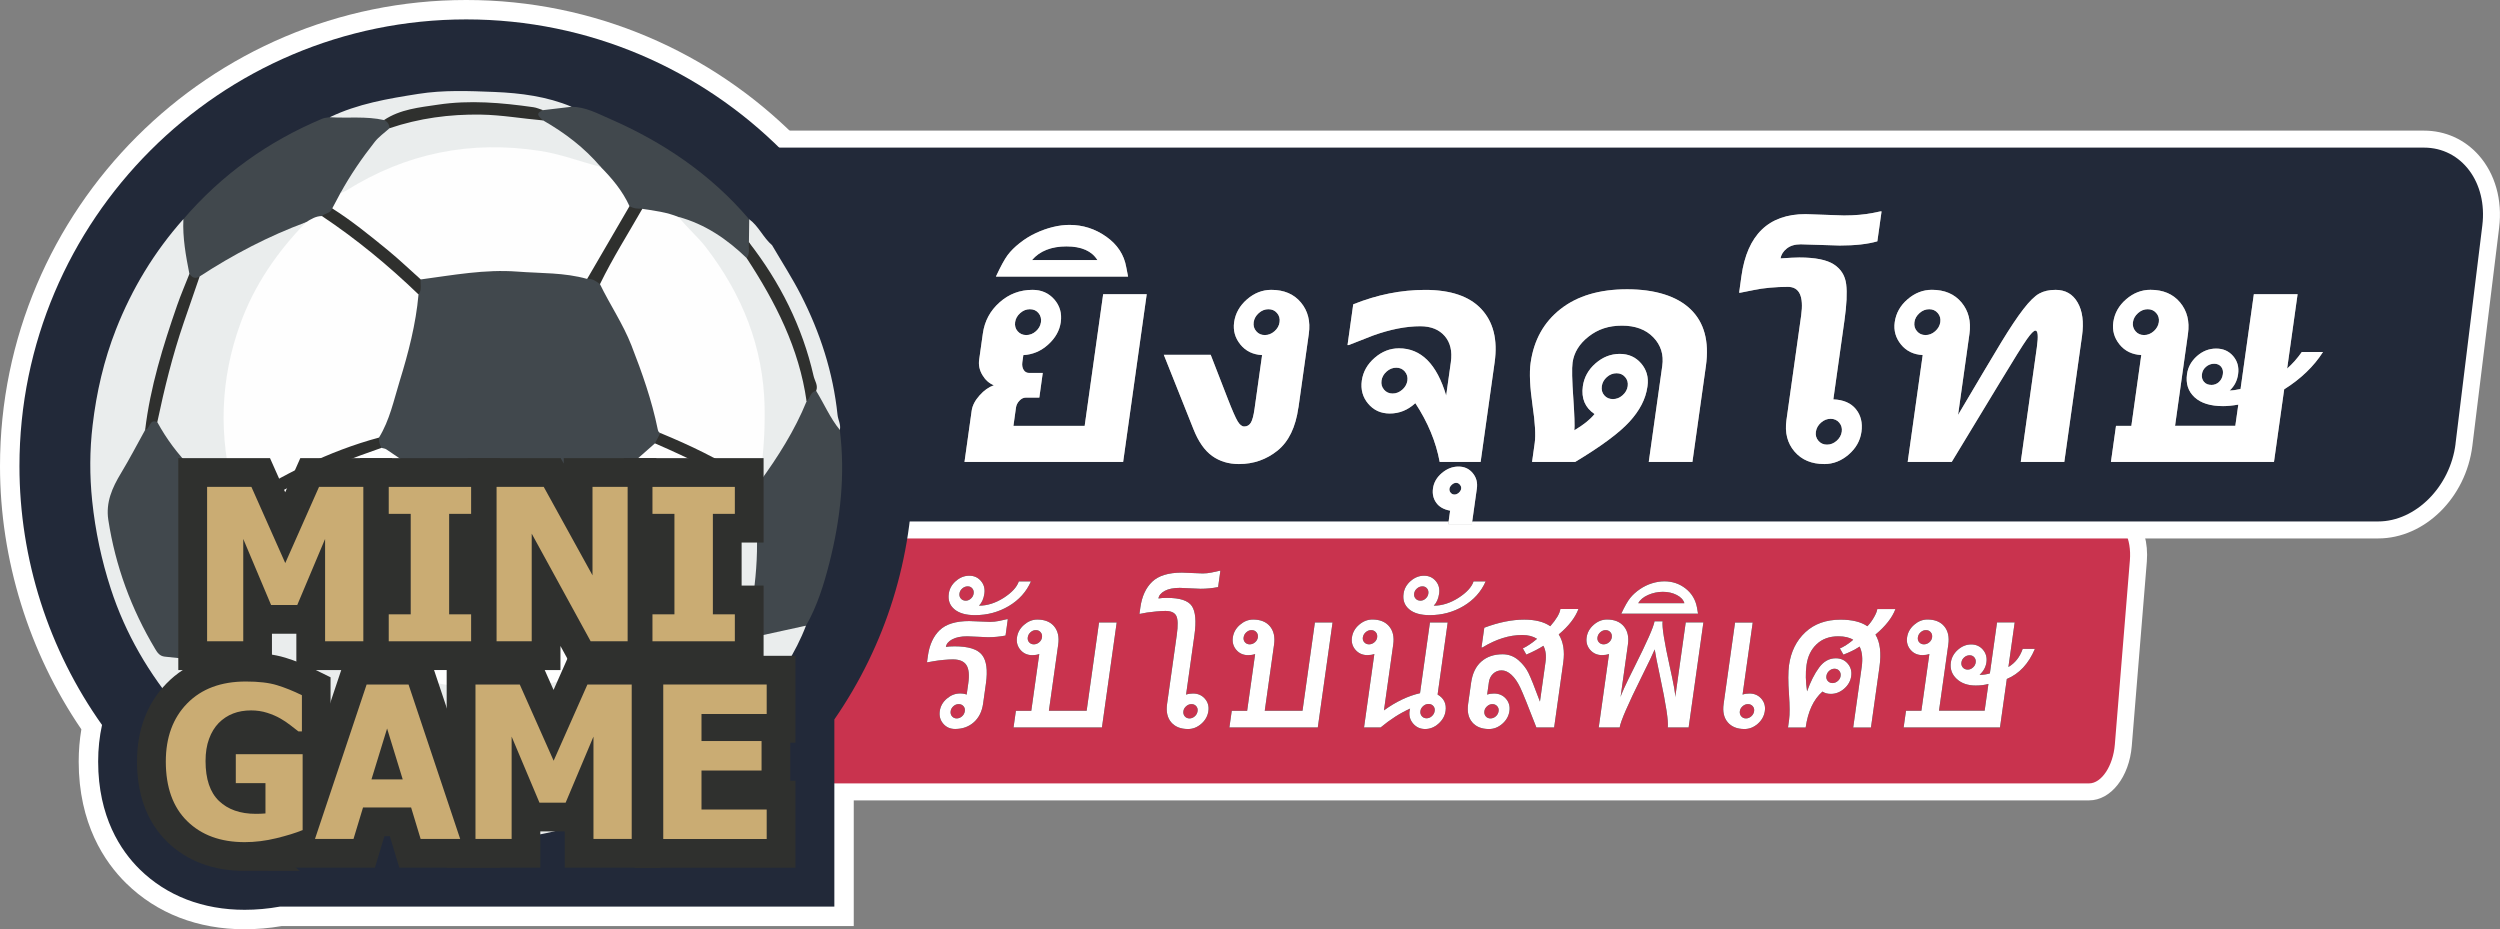 <?xml version="1.0" encoding="UTF-8"?>
<svg id="Layer_1" data-name="Layer 1" xmlns="http://www.w3.org/2000/svg" viewBox="0 0 516.54 192">
  <rect x="0" y="0" width="516.54" height="192" fill="#808080" stroke="none"/>
  <defs>
    <style>
      .cls-1, .cls-2, .cls-3, .cls-4, .cls-5, .cls-6, .cls-7, .cls-8, .cls-9, .cls-10 {
        stroke-width: 0px;
      }

      .cls-1, .cls-11 {
        fill: #2f302e;
      }

      .cls-2 {
        fill: #41484d;
      }

      .cls-3 {
        fill: #eaeded;
      }

      .cls-4 {
        fill: #999;
      }

      .cls-5 {
        fill: #000;
      }

      .cls-6 {
        fill: #caac73;
      }

      .cls-7 {
        fill: #222939;
      }

      .cls-8 {
        fill: #fefefe;
      }

      .cls-11 {
        stroke: #2f302e;
        stroke-miterlimit: 10;
        stroke-width: 8px;
      }

      .cls-9 {
        fill: #fff;
      }

      .cls-10 {
        fill: #c9334e;
      }
    </style>
  </defs>
  <path class="cls-9" d="M50.55,192c-9.68,0-18.15-3.28-24.47-9.49-4.48-4.39-9.82-12.32-9.82-25.16,0-2.28.19-4.51.55-6.66C5.96,134.8,0,115.57,0,96.33,0,43.21,43.21,0,96.33,0s96.33,43.21,96.33,96.33c0,19.22-5.62,37.71-16.26,53.56v41.45H58.19c-2.55.44-5.12.66-7.64.66Z"/>
  <g>
    <path class="cls-9" d="M431.64,161.86H114.97c-2.58,0-4.37-3.59-4.01-8.03l3.11-38.07c.36-4.43,2.75-8.03,5.32-8.03h316.67c2.58,0,4.37,3.59,4.01,8.03l-3.11,38.07c-.36,4.43-2.75,8.03-5.32,8.03Z"/>
    <path class="cls-9" d="M431.64,165.37H114.97c-1.8,0-3.52-.78-4.83-2.21-1.99-2.16-3-5.76-2.68-9.62l3.11-38.07c.52-6.42,4.32-11.25,8.82-11.25h316.67c1.8,0,3.52.78,4.83,2.21,1.99,2.16,2.99,5.76,2.68,9.62l-3.11,38.07c-.52,6.42-4.32,11.25-8.82,11.25ZM115.25,158.34h316.25c.53-.31,1.73-1.98,1.96-4.8l3.11-38.07c.19-2.34-.45-3.8-.79-4.23H119.53c-.53.31-1.73,1.98-1.96,4.8l-3.11,38.07c-.19,2.34.45,3.8.79,4.23Z"/>
  </g>
  <path class="cls-10" d="M431.64,161.86H114.97c-2.58,0-4.37-3.59-4.01-8.03l3.11-38.07c.36-4.43,2.75-8.03,5.32-8.03h316.67c2.58,0,4.37,3.59,4.01,8.03l-3.11,38.07c-.36,4.43-2.75,8.03-5.32,8.03Z"/>
  <g>
    <path class="cls-9" d="M507.35,91.68l5.54-45.12c1.09-8.87-4.3-16.06-12.05-16.06H83.29v77.24h408.08c7.74,0,14.9-7.19,15.99-16.06Z"/>
    <path class="cls-9" d="M491.37,111.25H79.77V26.99h421.07c4.39,0,8.41,1.81,11.32,5.1,3.37,3.81,4.9,9.24,4.21,14.89l-5.54,45.13c-1.32,10.73-9.87,19.14-19.47,19.14ZM86.8,104.22h404.57c5.91,0,11.64-5.94,12.5-12.97l5.54-45.13c.45-3.66-.46-7.08-2.5-9.38-1.58-1.79-3.68-2.73-6.06-2.73H86.8v70.21Z"/>
  </g>
  <path class="cls-7" d="M507.35,91.68l5.54-45.12c1.09-8.87-4.3-16.06-12.05-16.06H83.29v77.24h408.08c7.74,0,14.9-7.19,15.99-16.06Z"/>
  <g>
    <g>
      <path class="cls-5" d="M207.79,131.31c-1.18.23-2.4.35-3.64.35l-4.3-.19c-1.29,0-2.33.21-3.11.63-.78.42-1.21.94-1.3,1.56.43-.08,1.03-.12,1.8-.12,2.85,0,4.73.59,5.66,1.77.93,1.18,1.2,3.14.81,5.9l-.59,4.21c-.23,1.6-.86,2.87-1.9,3.8s-2.33,1.4-3.88,1.4c-1.01,0-1.83-.36-2.45-1.09-.62-.72-.86-1.59-.72-2.6s.62-1.87,1.45-2.58c.83-.71,1.74-1.07,2.75-1.07.53,0,.99.08,1.36.23l.33-2.31c.25-1.76.12-3.03-.4-3.8-.51-.78-1.45-1.16-2.8-1.16-.56,0-1.2.04-1.92.11-.72.07-1.35.15-1.88.24l-1.41.25h-.12l.19-1.36c.32-2.26,1.13-4.02,2.43-5.28,1.3-1.25,3.34-1.88,6.12-1.88l4.3.17c.58,0,1.19-.07,1.83-.19l1.66-.37h.17l-.47,3.38ZM197.66,148.44c.41,0,.78-.15,1.11-.44.33-.29.52-.65.58-1.08.06-.4-.04-.74-.29-1.02-.25-.28-.58-.42-.98-.42s-.76.14-1.09.43c-.32.29-.51.62-.57,1.01-.06.43.03.79.28,1.08s.57.44.97.44Z"/>
      <path class="cls-5" d="M213.01,120.13c-.93,2.13-2.46,3.83-4.57,5.09-2.11,1.25-4.44,1.88-6.99,1.88-1.86,0-3.28-.4-4.25-1.21s-1.36-1.89-1.16-3.25c.14-1.01.63-1.88,1.46-2.6.83-.72,1.75-1.09,2.76-1.09s1.8.36,2.42,1.09c.62.72.85,1.59.71,2.6-.15,1.07-.52,1.91-1.11,2.5,1.71,0,3.4-.54,5.09-1.61,1.68-1.08,2.73-2.21,3.13-3.4h2.5ZM199.55,124.11c.39,0,.74-.15,1.06-.44s.51-.64.56-1.04c.06-.4-.03-.75-.27-1.04s-.55-.44-.94-.44c-.43,0-.81.15-1.14.44s-.53.64-.58,1.04c-.06.4.04.75.29,1.04s.59.44,1.02.44Z"/>
      <path class="cls-5" d="M227.69,150.31h-18.28l.49-3.45h3.18l1.65-11.72c-.42.15-.9.23-1.43.23-1.01,0-1.83-.36-2.45-1.08-.62-.72-.87-1.58-.73-2.57.14-1.02.63-1.9,1.46-2.62.83-.72,1.74-1.09,2.75-1.09,1.54,0,2.7.47,3.48,1.41.78.94,1.06,2.2.83,3.79l-1.92,13.64h7.8l2.56-18.24h3.65l-3.05,21.7ZM213.61,133.13c.4,0,.77-.14,1.1-.42.33-.28.52-.61.58-1,.06-.43-.03-.79-.28-1.08-.24-.29-.57-.44-.99-.44s-.76.15-1.09.44c-.33.29-.52.65-.58,1.08-.05.39.04.72.29,1,.25.28.57.42.97.42Z"/>
      <path class="cls-5" d="M245.07,143.52c.42-.16.9-.23,1.43-.23,1.01,0,1.83.36,2.45,1.07.62.71.87,1.57.72,2.58s-.63,1.88-1.45,2.6c-.83.73-1.74,1.09-2.75,1.09-1.54,0-2.7-.47-3.49-1.4s-1.07-2.2-.84-3.8l2-14.23c.28-1.98.24-3.3-.11-3.97-.35-.67-1.1-1-2.24-1-.56,0-1.2.04-1.93.11-.73.07-1.35.15-1.87.22l-1.42.27h-.14l.19-1.36c.32-2.26,1.13-4.02,2.44-5.28,1.31-1.25,3.35-1.88,6.14-1.88l4.3.17c.58,0,1.19-.06,1.83-.19l1.66-.37h.16l-.47,3.38c-1.19.23-2.39.35-3.62.35l-4.3-.19c-1.31,0-2.35.21-3.12.63-.77.42-1.2.94-1.29,1.56.41-.08,1.01-.12,1.8-.12,2.65,0,4.36.56,5.11,1.69.75,1.12.93,3.12.53,5.98l-1.73,12.32ZM245.77,148.44c.4,0,.76-.15,1.09-.44.33-.29.52-.65.58-1.08.06-.4-.04-.74-.29-1.02-.25-.28-.57-.42-.96-.42s-.77.14-1.1.43c-.33.29-.52.62-.58,1.01-.06.43.03.79.28,1.08s.57.44.99.44Z"/>
      <path class="cls-5" d="M272.29,150.31h-18.28l.49-3.45h3.18l1.65-11.72c-.42.15-.9.23-1.43.23-1.01,0-1.83-.36-2.45-1.08-.62-.72-.87-1.58-.73-2.57.14-1.02.63-1.9,1.46-2.62.83-.72,1.74-1.09,2.75-1.09,1.54,0,2.7.47,3.48,1.41.78.94,1.06,2.2.83,3.79l-1.92,13.64h7.8l2.56-18.24h3.65l-3.05,21.7ZM258.21,133.13c.4,0,.77-.14,1.1-.42.33-.28.52-.61.58-1,.06-.43-.03-.79-.28-1.08-.24-.29-.57-.44-.99-.44s-.76.15-1.09.44c-.33.29-.52.65-.58,1.08-.05.39.04.72.29,1,.25.28.57.42.97.42Z"/>
      <path class="cls-5" d="M297.06,143.52c1.29.76,1.83,1.89,1.62,3.38-.14,1.01-.63,1.88-1.46,2.62-.83.74-1.75,1.11-2.76,1.11s-1.83-.37-2.47-1.11c-.64-.74-.89-1.61-.75-2.62.03-.22.07-.38.11-.49-2.04.92-4.08,2.22-6.1,3.9h-3.42l2.13-15.18c-.42.15-.9.23-1.43.23-1.01,0-1.83-.36-2.46-1.08-.63-.72-.88-1.58-.74-2.57.14-1.02.63-1.9,1.46-2.62.83-.72,1.75-1.09,2.76-1.09,1.53,0,2.68.47,3.47,1.41.79.94,1.07,2.2.84,3.79l-1.91,13.57c2.49-1.8,4.97-2.98,7.45-3.55l2.05-14.61h3.67l-2.09,14.91ZM282.86,133.13c.4,0,.77-.14,1.1-.42.33-.28.52-.61.58-1,.06-.44-.03-.8-.29-1.09-.25-.28-.58-.43-.98-.43s-.77.15-1.1.44-.53.65-.59,1.08c-.05.39.04.72.3,1,.25.28.58.42.98.42ZM294.74,148.41c.4,0,.77-.14,1.1-.44.33-.29.53-.65.59-1.08.06-.4-.04-.74-.29-1.02-.25-.28-.58-.42-.98-.42s-.77.14-1.1.43c-.33.29-.52.62-.58,1.01-.06.43.04.79.29,1.08.25.29.58.44.98.44Z"/>
      <path class="cls-5" d="M306.96,120.13c-.93,2.13-2.46,3.83-4.57,5.09-2.11,1.25-4.44,1.88-6.99,1.88-1.86,0-3.28-.4-4.24-1.21s-1.36-1.89-1.16-3.25c.14-1.01.63-1.88,1.46-2.6.83-.72,1.75-1.09,2.76-1.09s1.8.36,2.42,1.09c.62.72.85,1.59.71,2.6-.15,1.07-.52,1.91-1.11,2.5,1.71,0,3.4-.54,5.09-1.61,1.68-1.08,2.73-2.21,3.13-3.4h2.5ZM293.5,124.11c.39,0,.74-.15,1.06-.44.32-.29.51-.64.56-1.04.06-.4-.03-.75-.27-1.04s-.55-.44-.94-.44c-.43,0-.81.15-1.14.44s-.53.64-.58,1.04c-.06.4.04.75.29,1.04.25.29.59.44,1.02.44Z"/>
      <path class="cls-5" d="M326.14,125.82c-.67,1.79-2.02,3.54-4.08,5.26.95,1.51,1.26,3.44.94,5.76l-1.89,13.47h-3.67c-1.69-4.37-2.8-7.13-3.34-8.26-.54-1.13-1.14-2.01-1.81-2.62-.66-.61-1.34-.92-2.04-.92s-1.25.23-1.74.68c-.48.45-.78,1.04-.88,1.75l-.36,2.58c.42-.16.89-.23,1.41-.23,1.02,0,1.85.36,2.47,1.07.62.71.87,1.57.72,2.58s-.63,1.88-1.46,2.6c-.83.73-1.75,1.09-2.76,1.09-1.53,0-2.68-.47-3.47-1.4s-1.07-2.2-.84-3.8l.62-4.41c.27-1.89.97-3.34,2.11-4.34,1.14-1,2.61-1.5,4.39-1.5,1.23,0,2.31.4,3.23,1.18.92.79,1.62,1.67,2.1,2.64.48.97,1.28,2.96,2.39,5.96l1.14-8.11c.2-1.38.05-2.52-.43-3.42-.87.57-2.04,1.18-3.52,1.82l-.73-1.28c.92-.44,1.89-1.1,2.94-1.98-.83-.53-1.85-.79-3.07-.79-2.67,0-5.41.86-8.22,2.58h-.19l.58-4.09c2.95-1.11,5.7-1.67,8.25-1.67,2.28,0,4.07.45,5.38,1.36,1.26-1.44,1.96-2.62,2.09-3.55h3.75ZM307.95,148.44c.41,0,.78-.15,1.11-.44.33-.29.52-.65.58-1.08.05-.39-.04-.72-.3-1.01-.25-.28-.58-.43-.98-.43s-.75.14-1.08.43c-.33.29-.52.62-.58,1.01-.06.43.03.79.28,1.08.24.29.57.44.97.44Z"/>
      <path class="cls-5" d="M348.92,150.31h-4.33c.17-1.24-.36-4.74-1.59-10.48-.63-2.95-1-4.83-1.11-5.65-.33.81-1.23,2.7-2.7,5.65-2.85,5.74-4.36,9.24-4.54,10.48h-4.33l2.13-15.18c-.42.15-.9.23-1.43.23-1.01,0-1.83-.36-2.46-1.08-.63-.72-.88-1.58-.74-2.57.14-1.02.63-1.9,1.46-2.62.83-.72,1.75-1.09,2.76-1.09,1.53,0,2.68.47,3.47,1.41.79.94,1.07,2.2.84,3.79l-1.53,10.91c.07-.53,1.01-2.59,2.81-6.17,2.65-5.27,4.06-8.46,4.22-9.57h1.67c-.15,1.1.34,4.22,1.48,9.35.83,3.69,1.2,5.82,1.12,6.38l2.18-15.51h3.65l-3.05,21.7ZM331.34,133.13c.4,0,.77-.14,1.1-.42.33-.28.52-.61.58-1,.06-.44-.03-.8-.29-1.09-.25-.28-.58-.43-.98-.43s-.77.15-1.1.44-.53.65-.59,1.08c-.05.39.04.72.3,1,.25.28.58.42.98.42Z"/>
      <path class="cls-5" d="M350.84,126.79h-15.86c.71-1.51,1.32-2.6,1.86-3.26.53-.66,1.2-1.26,1.99-1.8.79-.54,1.62-.94,2.49-1.21s1.72-.41,2.56-.41c1.67,0,3.14.5,4.4,1.49,1.26.99,2.05,2.31,2.35,3.95l.21,1.24ZM348.02,124.63c-.21-.7-.74-1.27-1.58-1.7s-1.8-.65-2.86-.65-2.09.22-3.06.65c-.97.43-1.65,1-2.04,1.7h9.55Z"/>
      <path class="cls-5" d="M360.04,143.52c.42-.16.9-.23,1.43-.23,1.01,0,1.83.36,2.45,1.07.62.71.87,1.57.72,2.58s-.63,1.88-1.45,2.6c-.83.73-1.75,1.09-2.75,1.09-1.53,0-2.68-.47-3.47-1.4-.79-.93-1.07-2.2-.84-3.8l2.36-16.81h3.65l-2.1,14.91ZM360.74,148.44c.4,0,.77-.15,1.1-.44s.53-.65.59-1.08c.05-.39-.04-.72-.29-1.01-.25-.28-.58-.43-.98-.43s-.77.14-1.1.43c-.33.29-.52.62-.58,1.01-.06.43.04.79.29,1.08s.58.44.98.44Z"/>
      <path class="cls-5" d="M391.64,125.82c-.67,1.79-2.05,3.55-4.14,5.3.96,1.55,1.23,3.78.83,6.68l-1.76,12.52h-3.67l1.76-12.52c.24-1.73.1-3.14-.44-4.21-.87.6-1.99,1.15-3.34,1.67l-.73-1.28c.91-.4,1.83-1,2.75-1.79-.76-.48-1.79-.72-3.08-.72-1.82,0-3.31.54-4.46,1.62-1.15,1.08-1.85,2.51-2.1,4.3-.23,1.63-.19,3.45.11,5.45.71-1.99,1.53-3.63,2.48-4.91.94-1.28,2.09-1.92,3.45-1.92,1.01,0,1.83.36,2.46,1.09.63.72.87,1.59.73,2.6-.14,1.01-.63,1.87-1.45,2.59-.83.72-1.75,1.08-2.77,1.08-.67,0-1.25-.16-1.72-.48-1.85,1.63-3,4.11-3.47,7.43h-3.65l.23-1.67c.15-1.07.14-2.78-.02-5.12-.2-2.67-.19-4.7,0-6.09.39-2.81,1.52-5.08,3.37-6.81,1.85-1.73,4.28-2.6,7.28-2.6,2.37,0,4.21.45,5.54,1.36.52-.54.97-1.16,1.37-1.86.4-.7.62-1.26.68-1.69h3.75ZM378.62,141.13c.4,0,.77-.14,1.1-.43.33-.28.52-.62.58-1.01.06-.43-.03-.79-.28-1.08-.24-.29-.57-.44-.99-.44s-.76.15-1.09.44c-.33.29-.52.65-.58,1.08-.05.39.04.73.29,1.01.25.28.57.43.96.43Z"/>
      <path class="cls-5" d="M420.44,134.08c-1.3,3.07-3.23,5.14-5.8,6.21l-1.41,10.01h-19.91l.49-3.45h3.18l1.65-11.72c-.42.15-.9.23-1.43.23-1.01,0-1.83-.36-2.45-1.08-.62-.72-.87-1.58-.73-2.57.14-1.02.63-1.9,1.46-2.62.83-.72,1.74-1.09,2.75-1.09,1.54,0,2.7.47,3.48,1.41.78.94,1.06,2.2.83,3.79l-1.92,13.64h9.43l.78-5.53c-.76.22-1.63.33-2.63.33-1.66,0-2.97-.46-3.95-1.39-.98-.92-1.37-2.05-1.18-3.39.14-1.01.63-1.88,1.45-2.61.83-.73,1.75-1.1,2.75-1.1s1.82.37,2.44,1.1c.62.73.85,1.6.71,2.61-.14.97-.61,1.83-1.41,2.58.72,0,1.43-.1,2.12-.31l1.48-10.54h3.65l-1.3,9.22c1.4-.83,2.38-2.08,2.95-3.75h2.5ZM397.52,133.13c.4,0,.77-.14,1.1-.42.33-.28.52-.61.58-1,.06-.43-.03-.79-.28-1.08-.24-.29-.57-.44-.99-.44s-.76.15-1.09.44c-.33.29-.52.65-.58,1.08-.05.39.04.72.29,1,.25.28.57.42.97.42ZM406.57,138.35c.39,0,.74-.14,1.07-.44.33-.29.52-.64.57-1.04.06-.4-.04-.75-.28-1.04-.24-.29-.56-.44-.95-.44-.43,0-.81.14-1.14.43-.33.29-.53.63-.58,1.05-.06.4.04.75.29,1.04s.59.44,1.02.44Z"/>
    </g>
    <g>
      <path class="cls-9" d="M207.79,131.31c-1.18.23-2.4.35-3.64.35l-4.3-.19c-1.29,0-2.33.21-3.11.63-.78.42-1.21.94-1.3,1.56.43-.08,1.03-.12,1.8-.12,2.85,0,4.73.59,5.66,1.77.93,1.18,1.2,3.14.81,5.9l-.59,4.21c-.23,1.6-.86,2.87-1.9,3.8s-2.33,1.4-3.88,1.4c-1.01,0-1.83-.36-2.45-1.09-.62-.72-.86-1.59-.72-2.6s.62-1.87,1.45-2.58c.83-.71,1.74-1.07,2.75-1.07.53,0,.99.08,1.36.23l.33-2.31c.25-1.76.12-3.03-.4-3.8-.51-.78-1.45-1.16-2.8-1.16-.56,0-1.2.04-1.92.11-.72.07-1.35.15-1.88.24l-1.41.25h-.12l.19-1.36c.32-2.26,1.13-4.02,2.43-5.28,1.3-1.25,3.34-1.88,6.12-1.88l4.3.17c.58,0,1.19-.07,1.83-.19l1.66-.37h.17l-.47,3.38ZM197.66,148.44c.41,0,.78-.15,1.11-.44.33-.29.52-.65.58-1.08.06-.4-.04-.74-.29-1.02-.25-.28-.58-.42-.98-.42s-.76.14-1.09.43c-.32.29-.51.62-.57,1.01-.06.43.03.79.28,1.08s.57.44.97.44Z"/>
      <path class="cls-9" d="M213.01,120.13c-.93,2.13-2.46,3.83-4.57,5.09-2.11,1.25-4.44,1.88-6.99,1.88-1.86,0-3.28-.4-4.25-1.21s-1.36-1.89-1.16-3.25c.14-1.01.63-1.88,1.46-2.6.83-.72,1.75-1.09,2.76-1.09s1.8.36,2.42,1.09c.62.72.85,1.59.71,2.6-.15,1.07-.52,1.91-1.11,2.5,1.71,0,3.4-.54,5.09-1.61,1.68-1.08,2.73-2.21,3.13-3.4h2.5ZM199.55,124.11c.39,0,.74-.15,1.06-.44s.51-.64.56-1.04c.06-.4-.03-.75-.27-1.04s-.55-.44-.94-.44c-.43,0-.81.15-1.14.44s-.53.64-.58,1.04c-.06.4.04.75.29,1.04s.59.44,1.02.44Z"/>
      <path class="cls-9" d="M227.69,150.31h-18.28l.49-3.45h3.18l1.65-11.72c-.42.15-.9.23-1.43.23-1.01,0-1.83-.36-2.45-1.08-.62-.72-.87-1.58-.73-2.57.14-1.02.63-1.9,1.46-2.62.83-.72,1.74-1.09,2.75-1.09,1.54,0,2.7.47,3.48,1.41.78.94,1.06,2.2.83,3.79l-1.92,13.64h7.8l2.56-18.24h3.65l-3.05,21.7ZM213.61,133.13c.4,0,.77-.14,1.1-.42.33-.28.52-.61.58-1,.06-.43-.03-.79-.28-1.08-.24-.29-.57-.44-.99-.44s-.76.15-1.09.44c-.33.29-.52.65-.58,1.08-.05.39.04.72.29,1,.25.28.57.42.97.42Z"/>
      <path class="cls-9" d="M245.07,143.52c.42-.16.9-.23,1.43-.23,1.01,0,1.83.36,2.45,1.07.62.71.87,1.57.72,2.58s-.63,1.88-1.45,2.6c-.83.73-1.74,1.09-2.75,1.09-1.54,0-2.7-.47-3.49-1.4s-1.07-2.2-.84-3.8l2-14.23c.28-1.98.24-3.3-.11-3.97-.35-.67-1.1-1-2.24-1-.56,0-1.2.04-1.93.11-.73.07-1.35.15-1.87.22l-1.42.27h-.14l.19-1.36c.32-2.26,1.13-4.02,2.44-5.28,1.31-1.25,3.35-1.88,6.14-1.88l4.3.17c.58,0,1.19-.06,1.83-.19l1.66-.37h.16l-.47,3.38c-1.19.23-2.39.35-3.62.35l-4.3-.19c-1.31,0-2.35.21-3.12.63-.77.42-1.2.94-1.29,1.56.41-.08,1.01-.12,1.8-.12,2.65,0,4.36.56,5.11,1.69.75,1.12.93,3.12.53,5.98l-1.73,12.32ZM245.77,148.44c.4,0,.76-.15,1.09-.44.33-.29.52-.65.58-1.08.06-.4-.04-.74-.29-1.02-.25-.28-.57-.42-.96-.42s-.77.14-1.1.43c-.33.29-.52.62-.58,1.01-.06.43.03.79.28,1.08s.57.44.99.44Z"/>
      <path class="cls-9" d="M272.29,150.31h-18.28l.49-3.45h3.18l1.65-11.72c-.42.15-.9.23-1.43.23-1.01,0-1.83-.36-2.45-1.08-.62-.72-.87-1.58-.73-2.57.14-1.02.63-1.9,1.46-2.62.83-.72,1.74-1.09,2.75-1.09,1.54,0,2.7.47,3.48,1.41.78.94,1.06,2.2.83,3.79l-1.92,13.64h7.8l2.56-18.24h3.65l-3.05,21.7ZM258.21,133.13c.4,0,.77-.14,1.1-.42.33-.28.52-.61.58-1,.06-.43-.03-.79-.28-1.08-.24-.29-.57-.44-.99-.44s-.76.15-1.09.44c-.33.29-.52.65-.58,1.08-.05.39.04.72.29,1,.25.28.57.42.97.42Z"/>
      <path class="cls-9" d="M297.06,143.52c1.29.76,1.83,1.89,1.62,3.38-.14,1.01-.63,1.88-1.46,2.62-.83.74-1.75,1.11-2.76,1.11s-1.83-.37-2.47-1.11c-.64-.74-.89-1.61-.75-2.62.03-.22.07-.38.11-.49-2.04.92-4.08,2.22-6.1,3.9h-3.42l2.13-15.18c-.42.15-.9.23-1.43.23-1.01,0-1.83-.36-2.46-1.08-.63-.72-.88-1.58-.74-2.57.14-1.02.63-1.9,1.46-2.62.83-.72,1.75-1.09,2.76-1.09,1.53,0,2.68.47,3.47,1.41.79.94,1.07,2.2.84,3.79l-1.91,13.57c2.49-1.8,4.97-2.98,7.45-3.55l2.05-14.61h3.67l-2.09,14.91ZM282.86,133.13c.4,0,.77-.14,1.1-.42.33-.28.52-.61.58-1,.06-.44-.03-.8-.29-1.09-.25-.28-.58-.43-.98-.43s-.77.15-1.1.44-.53.65-.59,1.08c-.05.39.04.72.3,1,.25.28.58.42.98.42ZM294.74,148.41c.4,0,.77-.14,1.1-.44.33-.29.53-.65.59-1.08.06-.4-.04-.74-.29-1.02-.25-.28-.58-.42-.98-.42s-.77.14-1.1.43c-.33.29-.52.62-.58,1.01-.06.43.04.79.29,1.08.25.29.58.44.98.44Z"/>
      <path class="cls-9" d="M306.96,120.13c-.93,2.13-2.46,3.83-4.57,5.09-2.11,1.25-4.44,1.88-6.99,1.88-1.86,0-3.28-.4-4.24-1.21s-1.36-1.89-1.16-3.25c.14-1.01.63-1.88,1.46-2.6.83-.72,1.75-1.09,2.76-1.09s1.8.36,2.42,1.09c.62.72.85,1.59.71,2.6-.15,1.07-.52,1.91-1.11,2.5,1.71,0,3.4-.54,5.09-1.61,1.68-1.08,2.73-2.21,3.13-3.4h2.5ZM293.5,124.11c.39,0,.74-.15,1.06-.44.32-.29.51-.64.56-1.04.06-.4-.03-.75-.27-1.04s-.55-.44-.94-.44c-.43,0-.81.15-1.14.44s-.53.64-.58,1.04c-.06.4.04.75.29,1.04.25.29.59.44,1.02.44Z"/>
      <path class="cls-9" d="M326.14,125.82c-.67,1.79-2.02,3.54-4.08,5.26.95,1.51,1.26,3.44.94,5.76l-1.89,13.47h-3.67c-1.69-4.37-2.8-7.13-3.34-8.26-.54-1.13-1.14-2.01-1.81-2.62-.66-.61-1.34-.92-2.04-.92s-1.25.23-1.74.68c-.48.45-.78,1.04-.88,1.75l-.36,2.58c.42-.16.89-.23,1.41-.23,1.02,0,1.85.36,2.47,1.07.62.71.87,1.57.72,2.58s-.63,1.88-1.46,2.6c-.83.73-1.75,1.09-2.76,1.09-1.53,0-2.68-.47-3.47-1.4s-1.07-2.2-.84-3.8l.62-4.41c.27-1.89.97-3.34,2.11-4.34,1.14-1,2.61-1.5,4.39-1.5,1.23,0,2.31.4,3.23,1.18.92.79,1.62,1.67,2.1,2.64.48.97,1.28,2.96,2.39,5.96l1.14-8.11c.2-1.38.05-2.52-.43-3.42-.87.57-2.04,1.18-3.52,1.82l-.73-1.28c.92-.44,1.89-1.1,2.94-1.98-.83-.53-1.85-.79-3.07-.79-2.67,0-5.41.86-8.22,2.58h-.19l.58-4.09c2.95-1.11,5.7-1.67,8.25-1.67,2.28,0,4.07.45,5.38,1.36,1.26-1.44,1.96-2.62,2.09-3.55h3.75ZM307.95,148.44c.41,0,.78-.15,1.11-.44.33-.29.52-.65.58-1.08.05-.39-.04-.72-.3-1.01-.25-.28-.58-.43-.98-.43s-.75.14-1.08.43c-.33.29-.52.62-.58,1.01-.06.43.03.79.28,1.08.24.29.57.44.97.44Z"/>
      <path class="cls-9" d="M348.92,150.31h-4.33c.17-1.24-.36-4.74-1.59-10.48-.63-2.95-1-4.83-1.11-5.65-.33.81-1.23,2.7-2.7,5.65-2.85,5.74-4.36,9.24-4.54,10.48h-4.33l2.13-15.18c-.42.15-.9.23-1.43.23-1.01,0-1.83-.36-2.46-1.08-.63-.72-.88-1.58-.74-2.57.14-1.02.63-1.9,1.46-2.62.83-.72,1.75-1.09,2.76-1.09,1.53,0,2.68.47,3.47,1.41.79.94,1.07,2.2.84,3.79l-1.53,10.91c.07-.53,1.01-2.59,2.81-6.17,2.65-5.27,4.06-8.46,4.22-9.57h1.67c-.15,1.1.34,4.22,1.48,9.35.83,3.69,1.2,5.82,1.12,6.38l2.18-15.51h3.65l-3.05,21.7ZM331.34,133.13c.4,0,.77-.14,1.1-.42.33-.28.52-.61.58-1,.06-.44-.03-.8-.29-1.09-.25-.28-.58-.43-.98-.43s-.77.15-1.1.44-.53.65-.59,1.08c-.05.39.04.72.3,1,.25.28.58.42.98.42Z"/>
      <path class="cls-9" d="M350.84,126.79h-15.86c.71-1.51,1.32-2.6,1.86-3.26.53-.66,1.2-1.26,1.99-1.8.79-.54,1.62-.94,2.49-1.21s1.72-.41,2.56-.41c1.67,0,3.14.5,4.4,1.49,1.26.99,2.05,2.31,2.35,3.95l.21,1.24ZM348.02,124.63c-.21-.7-.74-1.27-1.58-1.7s-1.8-.65-2.86-.65-2.09.22-3.06.65c-.97.43-1.65,1-2.04,1.7h9.55Z"/>
      <path class="cls-9" d="M360.04,143.52c.42-.16.9-.23,1.43-.23,1.01,0,1.83.36,2.45,1.07.62.71.87,1.57.72,2.58s-.63,1.88-1.45,2.6c-.83.73-1.75,1.09-2.75,1.09-1.53,0-2.68-.47-3.47-1.4-.79-.93-1.07-2.2-.84-3.8l2.36-16.81h3.65l-2.1,14.91ZM360.74,148.44c.4,0,.77-.15,1.1-.44s.53-.65.59-1.08c.05-.39-.04-.72-.29-1.01-.25-.28-.58-.43-.98-.43s-.77.14-1.1.43c-.33.29-.52.62-.58,1.01-.06.43.04.79.29,1.08s.58.44.98.44Z"/>
      <path class="cls-9" d="M391.64,125.82c-.67,1.79-2.05,3.55-4.14,5.3.96,1.55,1.23,3.78.83,6.68l-1.76,12.52h-3.67l1.76-12.52c.24-1.73.1-3.14-.44-4.21-.87.6-1.99,1.15-3.34,1.67l-.73-1.28c.91-.4,1.83-1,2.75-1.79-.76-.48-1.79-.72-3.08-.72-1.82,0-3.31.54-4.46,1.62-1.15,1.08-1.85,2.51-2.1,4.3-.23,1.63-.19,3.45.11,5.45.71-1.99,1.53-3.63,2.48-4.91.94-1.28,2.09-1.92,3.45-1.92,1.01,0,1.83.36,2.46,1.09.63.72.87,1.59.73,2.6-.14,1.01-.63,1.87-1.45,2.59-.83.72-1.75,1.08-2.77,1.08-.67,0-1.25-.16-1.72-.48-1.85,1.63-3,4.11-3.47,7.43h-3.65l.23-1.67c.15-1.07.14-2.78-.02-5.12-.2-2.67-.19-4.7,0-6.09.39-2.81,1.52-5.08,3.37-6.81,1.85-1.73,4.28-2.6,7.28-2.6,2.37,0,4.21.45,5.54,1.36.52-.54.97-1.16,1.37-1.86.4-.7.62-1.26.68-1.69h3.75ZM378.62,141.13c.4,0,.77-.14,1.1-.43.33-.28.52-.62.58-1.01.06-.43-.03-.79-.28-1.08-.24-.29-.57-.44-.99-.44s-.76.15-1.09.44c-.33.29-.52.65-.58,1.08-.05.39.04.73.29,1.01.25.28.57.43.96.43Z"/>
      <path class="cls-9" d="M420.44,134.08c-1.3,3.07-3.23,5.14-5.8,6.21l-1.41,10.01h-19.91l.49-3.45h3.18l1.65-11.72c-.42.15-.9.23-1.43.23-1.01,0-1.83-.36-2.45-1.08-.62-.72-.87-1.58-.73-2.57.14-1.02.63-1.9,1.46-2.62.83-.72,1.74-1.09,2.75-1.09,1.54,0,2.7.47,3.48,1.41.78.94,1.06,2.2.83,3.79l-1.92,13.64h9.43l.78-5.53c-.76.22-1.63.33-2.63.33-1.66,0-2.97-.46-3.95-1.39-.98-.92-1.37-2.05-1.18-3.39.14-1.01.63-1.88,1.45-2.61.83-.73,1.75-1.1,2.75-1.1s1.82.37,2.44,1.1c.62.73.85,1.6.71,2.61-.14.97-.61,1.83-1.41,2.58.72,0,1.43-.1,2.12-.31l1.48-10.54h3.65l-1.3,9.22c1.4-.83,2.38-2.08,2.95-3.75h2.5ZM397.52,133.13c.4,0,.77-.14,1.1-.42.33-.28.52-.61.58-1,.06-.43-.03-.79-.28-1.08-.24-.29-.57-.44-.99-.44s-.76.15-1.09.44c-.33.29-.52.65-.58,1.08-.05.39.04.72.29,1,.25.28.57.42.97.42ZM406.57,138.35c.39,0,.74-.14,1.07-.44.33-.29.52-.64.57-1.04.06-.4-.04-.75-.28-1.04-.24-.29-.56-.44-.95-.44-.43,0-.81.14-1.14.43-.33.29-.53.63-.58,1.05-.06.4.04.75.29,1.04s.59.44,1.02.44Z"/>
    </g>
  </g>
  <g>
    <g>
      <path class="cls-4" d="M232.07,95.44h-32.79l1.49-10.62c.15-1.03.69-2.08,1.62-3.12.93-1.05,1.92-1.74,2.96-2.1-.98-.39-1.77-1.1-2.37-2.11-.6-1.01-.83-2.07-.67-3.17l.76-5.4c.36-2.57,1.51-4.72,3.45-6.44,1.94-1.73,4.21-2.59,6.82-2.59,1.84,0,3.34.66,4.49,1.97,1.15,1.32,1.6,2.88,1.34,4.71-.24,1.72-1.1,3.26-2.59,4.61-1.48,1.36-3.2,2.08-5.14,2.19l-.21,1.46c-.09.62,0,1.15.26,1.58.26.44.65.65,1.17.65h2.79l-.71,5.09h-2.79c-.48,0-.92.21-1.32.64-.4.42-.64.9-.71,1.41l-.53,3.79h14.72l3.82-27.2h9l-4.87,34.65ZM212.03,69.23c.75,0,1.41-.26,2.01-.79.59-.53.94-1.15,1.04-1.88.1-.72-.07-1.35-.51-1.88-.44-.53-1.04-.79-1.78-.79s-1.39.26-1.99.79c-.6.53-.96,1.15-1.06,1.88-.1.75.07,1.38.53,1.89.46.52,1.04.78,1.77.78Z"/>
      <path class="cls-4" d="M233.07,57.15h-27.3c.98-2.11,1.79-3.59,2.42-4.44.64-.85,1.47-1.68,2.51-2.5,1.04-.82,2.14-1.5,3.32-2.05,1.17-.55,2.36-.97,3.55-1.26,1.19-.29,2.32-.43,3.4-.43,2.77,0,5.31.81,7.61,2.44,2.3,1.63,3.67,3.72,4.12,6.29l.38,1.96ZM226.75,53.74c-1.16-1.88-3.3-2.83-6.4-2.83s-5.52.94-7.13,2.83h13.54Z"/>
      <path class="cls-4" d="M268.27,84.2c-.57,4.08-2.01,7.04-4.31,8.9-2.3,1.85-4.96,2.78-7.98,2.78-2.11,0-3.95-.55-5.51-1.66s-2.86-2.96-3.88-5.54l-6.13-15.37h9.69l3.51,9.04c.94,2.42,1.63,3.99,2.06,4.7.43.71.88,1.07,1.36,1.07.58,0,1.03-.25,1.35-.76.32-.51.58-1.47.78-2.9l1.56-11.09c-1.89-.1-3.39-.83-4.49-2.19-1.1-1.36-1.53-2.89-1.29-4.61.26-1.82,1.14-3.39,2.65-4.71,1.51-1.31,3.19-1.97,5.03-1.97,2.63,0,4.67.87,6.12,2.61,1.45,1.74,2,3.9,1.63,6.49l-2.14,15.22ZM261.34,69.23c.72,0,1.39-.26,1.99-.79.6-.53.95-1.15,1.05-1.88.1-.72-.07-1.35-.53-1.88-.45-.53-1.04-.79-1.77-.79s-1.39.26-1.99.79c-.6.53-.95,1.15-1.06,1.88-.1.73.07,1.35.53,1.88.45.53,1.04.79,1.77.79Z"/>
      <path class="cls-4" d="M305.91,95.44h-8.45c-.76-4.14-2.44-8.19-5.03-12.14-1.55,1.43-3.3,2.14-5.27,2.14-1.84,0-3.33-.67-4.47-2.02-1.14-1.35-1.57-2.94-1.32-4.78.26-1.82,1.14-3.39,2.65-4.7,1.51-1.31,3.18-1.97,5.03-1.97,4.57,0,7.82,3.25,9.75,9.75l.97-6.89c.32-2.26-.11-4.06-1.27-5.4-1.17-1.35-2.85-2.02-5.04-2.02-2.96,0-6.23.64-9.8,1.93l-4.99,1.96h-.25l1.18-8.42c4.94-1.99,9.89-2.98,14.86-2.98,5.3,0,9.18,1.33,11.64,3.99,2.46,2.66,3.37,6.31,2.72,10.95l-2.9,20.62ZM287.74,81.31c.72,0,1.39-.26,1.99-.79.6-.53.95-1.15,1.06-1.88.1-.72-.08-1.35-.53-1.88-.45-.53-1.04-.79-1.77-.79s-1.39.26-1.99.79c-.6.53-.95,1.15-1.06,1.88-.1.73.07,1.35.53,1.88.45.53,1.04.79,1.77.79Z"/>
      <path class="cls-4" d="M304.11,108.3h-4.88l.39-2.79c-1.29-.23-2.25-.77-2.86-1.62-.61-.85-.84-1.84-.68-2.98.17-1.22.78-2.28,1.83-3.17,1.05-.89,2.19-1.34,3.43-1.34s2.2.45,2.95,1.35,1.03,1.97.85,3.21l-1.03,7.33ZM300.52,102.18c.31,0,.61-.12.89-.37.28-.25.45-.53.49-.84.04-.29-.04-.57-.26-.82-.21-.26-.47-.39-.78-.39s-.61.13-.89.39c-.28.26-.45.53-.49.82-.04.31.04.59.25.84.21.25.48.37.79.37Z"/>
      <path class="cls-4" d="M349.67,95.44h-9.01l2.79-19.84c.33-2.32-.29-4.29-1.84-5.9-1.55-1.61-3.72-2.42-6.49-2.42s-4.96.75-6.88,2.25-3.02,3.29-3.32,5.36c-.17,1.18-.11,3.68.16,7.52.23,3.35.3,5.52.21,6.49,1.87-1.1,3.26-2.22,4.17-3.35-1.97-1.33-2.77-3.24-2.42-5.75.26-1.84,1.13-3.42,2.62-4.72,1.49-1.3,3.15-1.96,5-1.96s3.3.66,4.43,1.97c1.13,1.32,1.57,2.88,1.31,4.7l-.03.19c-.35,2.46-1.58,4.85-3.71,7.17-2.13,2.32-5.86,5.08-11.2,8.29h-8.91l.55-3.94c.22-1.59.08-4.12-.43-7.58-.57-3.93-.71-6.91-.42-8.94.66-4.7,2.72-8.41,6.19-11.13,3.47-2.72,8.05-4.08,13.74-4.08s10.24,1.37,13.09,4.1c2.85,2.73,3.91,6.64,3.2,11.74l-2.79,19.84ZM333.26,82.46c.72,0,1.39-.26,1.99-.79.6-.53.95-1.15,1.06-1.88.1-.72-.07-1.35-.53-1.88-.45-.53-1.04-.79-1.77-.79s-1.41.26-2.01.79c-.59.53-.94,1.15-1.04,1.88-.1.75.06,1.38.51,1.89.44.52,1.04.78,1.79.78Z"/>
      <path class="cls-4" d="M378.81,82.52c2.08.08,3.63.76,4.65,2.02,1.02,1.26,1.4,2.82,1.15,4.66s-1.14,3.42-2.65,4.72c-1.51,1.3-3.18,1.96-5.03,1.96-2.63,0-4.68-.86-6.16-2.59-1.48-1.73-2.03-3.9-1.66-6.51l3.04-21.61c.55-3.93-.36-5.9-2.74-5.9-1.26,0-2.5.06-3.72.17-1.22.11-2.32.27-3.3.48l-2.81.56h-.25l.48-3.45c1.2-8.53,5.62-12.79,13.26-12.79l7.91.28c1.16,0,2.24-.05,3.23-.14s1.82-.2,2.48-.33l1.82-.37h.25l-.87,6.18c-1.99.58-4.58.87-7.79.87l-8.04-.25c-1.2,0-2.17.29-2.9.88-.73.59-1.16,1.27-1.26,2.03,1.76-.12,3.04-.19,3.85-.19,3.31,0,5.7.48,7.17,1.44,1.47.96,2.31,2.32,2.53,4.08.22,1.76.1,4.24-.35,7.45l-2.3,16.33ZM377.49,91.87c.72,0,1.39-.26,1.99-.79.6-.53.95-1.15,1.06-1.88.1-.72-.07-1.35-.53-1.88-.45-.53-1.04-.79-1.77-.79s-1.39.26-1.99.79c-.6.53-.95,1.15-1.06,1.88s.07,1.35.53,1.88c.45.53,1.04.79,1.77.79Z"/>
      <path class="cls-4" d="M426.52,95.44h-9l3.33-23.72c.32-2.28.22-3.42-.3-3.42-.33,0-.91.58-1.74,1.75-.83,1.17-2.74,4.23-5.73,9.18l-9.82,16.21h-9.1l3.1-22.08c-1.89-.1-3.39-.83-4.49-2.19-1.1-1.36-1.53-2.89-1.29-4.61.26-1.84,1.14-3.42,2.65-4.72,1.51-1.3,3.18-1.96,5.03-1.96,2.63,0,4.67.87,6.12,2.61,1.45,1.74,2,3.9,1.64,6.49l-2.35,16.74c4.19-7.1,7.17-12.11,8.94-15.03,1.78-2.92,3.3-5.2,4.56-6.83s2.36-2.71,3.28-3.21c.92-.51,2.04-.76,3.37-.76,2.03,0,3.55.87,4.55,2.61,1.01,1.74,1.31,4.05.91,6.92l-3.66,26.02ZM397.85,69.23c.72,0,1.39-.26,1.99-.79.6-.53.95-1.15,1.06-1.88.1-.72-.07-1.35-.53-1.88-.45-.53-1.04-.79-1.77-.79s-1.39.26-1.99.79c-.6.53-.96,1.15-1.06,1.88-.1.73.07,1.35.53,1.88.45.53,1.04.79,1.77.79Z"/>
      <path class="cls-4" d="M479.96,72.74c-1.89,2.96-4.56,5.53-8.01,7.7l-2.11,15h-33.69l1.05-7.45h3.17l2.05-14.63c-1.89-.1-3.39-.83-4.49-2.19-1.1-1.36-1.53-2.89-1.29-4.61.26-1.84,1.14-3.42,2.65-4.72,1.51-1.3,3.18-1.96,5.03-1.96,2.63,0,4.67.87,6.12,2.61,1.45,1.74,2,3.9,1.63,6.49l-2.67,19h12.45l.62-4.38c-1.23.21-2.28.31-3.15.31-2.61,0-4.57-.61-5.89-1.83-1.32-1.22-1.84-2.81-1.56-4.78.2-1.45.89-2.69,2.06-3.73,1.17-1.03,2.49-1.55,3.96-1.55s2.62.52,3.51,1.55c.89,1.04,1.23,2.28,1.03,3.73-.19,1.37-.77,2.5-1.75,3.38.58,0,1.33-.1,2.25-.31l2.75-19.59h9.04l-2.16,15.37c1.08-.95,2.09-2.09,3.03-3.42h4.38ZM443,69.23c.72,0,1.39-.26,1.99-.79.6-.53.95-1.15,1.06-1.88.1-.72-.07-1.35-.53-1.88-.46-.53-1.04-.79-1.77-.79s-1.39.26-1.99.79c-.6.53-.96,1.15-1.06,1.88-.1.73.08,1.35.53,1.88.45.53,1.04.79,1.77.79ZM456.89,79.54c.62,0,1.15-.21,1.59-.62.44-.41.71-.95.8-1.62.09-.62-.04-1.13-.37-1.54-.34-.4-.81-.61-1.41-.61-.64,0-1.2.21-1.69.62-.48.41-.77.92-.85,1.52-.09.64.05,1.18.41,1.6.36.42.87.64,1.51.64Z"/>
    </g>
    <g>
      <path class="cls-9" d="M232.07,95.44h-32.79l1.49-10.62c.15-1.03.69-2.08,1.62-3.12.93-1.05,1.92-1.74,2.96-2.1-.98-.39-1.77-1.1-2.37-2.11-.6-1.01-.83-2.07-.67-3.17l.76-5.4c.36-2.57,1.51-4.72,3.45-6.44,1.94-1.73,4.21-2.59,6.82-2.59,1.84,0,3.34.66,4.49,1.97,1.15,1.32,1.6,2.88,1.34,4.71-.24,1.72-1.1,3.26-2.59,4.61-1.48,1.36-3.2,2.08-5.14,2.19l-.21,1.46c-.09.62,0,1.15.26,1.58.26.44.65.65,1.17.65h2.79l-.71,5.09h-2.79c-.48,0-.92.21-1.32.64-.4.42-.64.9-.71,1.41l-.53,3.79h14.72l3.82-27.2h9l-4.87,34.65ZM212.03,69.23c.75,0,1.41-.26,2.01-.79.59-.53.94-1.15,1.04-1.88.1-.72-.07-1.35-.51-1.88-.44-.53-1.04-.79-1.78-.79s-1.39.26-1.99.79c-.6.53-.96,1.15-1.06,1.88-.1.75.07,1.38.53,1.89.46.52,1.04.78,1.77.78Z"/>
      <path class="cls-9" d="M233.07,57.15h-27.3c.98-2.11,1.79-3.59,2.42-4.44.64-.85,1.47-1.68,2.51-2.5,1.04-.82,2.14-1.5,3.32-2.05,1.17-.55,2.36-.97,3.55-1.26,1.19-.29,2.32-.43,3.4-.43,2.77,0,5.31.81,7.61,2.44,2.3,1.63,3.67,3.72,4.12,6.29l.38,1.96ZM226.75,53.74c-1.16-1.88-3.3-2.83-6.4-2.83s-5.52.94-7.13,2.83h13.54Z"/>
      <path class="cls-9" d="M268.27,84.2c-.57,4.08-2.01,7.04-4.31,8.9-2.3,1.85-4.96,2.78-7.98,2.78-2.11,0-3.95-.55-5.51-1.66s-2.86-2.96-3.88-5.54l-6.13-15.37h9.69l3.51,9.04c.94,2.42,1.63,3.99,2.06,4.7.43.71.88,1.07,1.36,1.07.58,0,1.03-.25,1.35-.76.32-.51.58-1.47.78-2.9l1.56-11.09c-1.89-.1-3.39-.83-4.49-2.19-1.1-1.36-1.53-2.89-1.29-4.61.26-1.82,1.14-3.39,2.65-4.71,1.51-1.31,3.19-1.97,5.03-1.97,2.63,0,4.67.87,6.12,2.61,1.45,1.74,2,3.9,1.63,6.49l-2.14,15.22ZM261.34,69.23c.72,0,1.39-.26,1.99-.79.6-.53.95-1.15,1.05-1.88.1-.72-.07-1.35-.53-1.88-.45-.53-1.04-.79-1.77-.79s-1.39.26-1.99.79c-.6.53-.95,1.15-1.06,1.88-.1.73.07,1.35.53,1.88.45.53,1.04.79,1.77.79Z"/>
      <path class="cls-9" d="M305.91,95.44h-8.45c-.76-4.14-2.44-8.19-5.03-12.14-1.55,1.43-3.3,2.14-5.27,2.14-1.84,0-3.33-.67-4.47-2.02-1.14-1.35-1.57-2.94-1.32-4.78.26-1.82,1.14-3.39,2.65-4.7,1.51-1.31,3.18-1.97,5.03-1.97,4.57,0,7.82,3.25,9.75,9.75l.97-6.89c.32-2.26-.11-4.06-1.27-5.4-1.17-1.35-2.85-2.02-5.04-2.02-2.96,0-6.23.64-9.8,1.93l-4.99,1.96h-.25l1.18-8.42c4.94-1.99,9.89-2.98,14.86-2.98,5.3,0,9.18,1.33,11.64,3.99,2.46,2.66,3.37,6.31,2.72,10.95l-2.9,20.62ZM287.74,81.31c.72,0,1.39-.26,1.99-.79.6-.53.95-1.15,1.06-1.88.1-.72-.08-1.35-.53-1.88-.45-.53-1.04-.79-1.77-.79s-1.39.26-1.99.79c-.6.53-.95,1.15-1.06,1.88-.1.73.07,1.35.53,1.88.45.53,1.04.79,1.77.79Z"/>
      <path class="cls-9" d="M304.11,108.3h-4.88l.39-2.79c-1.29-.23-2.25-.77-2.86-1.62-.61-.85-.84-1.84-.68-2.98.17-1.22.78-2.28,1.83-3.17,1.05-.89,2.19-1.34,3.43-1.34s2.2.45,2.95,1.35,1.03,1.97.85,3.21l-1.03,7.33ZM300.52,102.18c.31,0,.61-.12.89-.37.28-.25.45-.53.49-.84.04-.29-.04-.57-.26-.82-.21-.26-.47-.39-.78-.39s-.61.13-.89.39c-.28.26-.45.53-.49.82-.04.31.04.59.25.84.21.25.48.37.79.37Z"/>
      <path class="cls-9" d="M349.67,95.44h-9.01l2.79-19.84c.33-2.32-.29-4.29-1.84-5.9-1.55-1.61-3.72-2.42-6.49-2.42s-4.96.75-6.88,2.25-3.02,3.29-3.32,5.36c-.17,1.18-.11,3.68.16,7.52.23,3.35.3,5.52.21,6.49,1.87-1.1,3.26-2.22,4.17-3.35-1.97-1.33-2.77-3.24-2.42-5.75.26-1.84,1.13-3.42,2.62-4.72,1.49-1.3,3.15-1.96,5-1.96s3.3.66,4.43,1.97c1.13,1.32,1.57,2.88,1.31,4.7l-.03.19c-.35,2.46-1.58,4.85-3.71,7.17-2.13,2.32-5.86,5.08-11.2,8.29h-8.91l.55-3.94c.22-1.59.08-4.12-.43-7.58-.57-3.93-.71-6.91-.42-8.94.66-4.7,2.72-8.41,6.19-11.13,3.47-2.72,8.05-4.08,13.74-4.08s10.24,1.37,13.09,4.1c2.85,2.73,3.91,6.64,3.2,11.74l-2.79,19.84ZM333.26,82.46c.72,0,1.39-.26,1.99-.79.6-.53.95-1.15,1.06-1.88.1-.72-.07-1.35-.53-1.88-.45-.53-1.04-.79-1.77-.79s-1.41.26-2.01.79c-.59.53-.94,1.15-1.04,1.88-.1.75.06,1.38.51,1.89.44.52,1.04.78,1.79.78Z"/>
      <path class="cls-9" d="M378.81,82.52c2.08.08,3.63.76,4.65,2.02,1.02,1.26,1.4,2.82,1.15,4.66s-1.14,3.42-2.65,4.72c-1.51,1.3-3.18,1.96-5.03,1.96-2.63,0-4.68-.86-6.16-2.59-1.48-1.73-2.03-3.9-1.66-6.51l3.04-21.61c.55-3.93-.36-5.9-2.74-5.9-1.26,0-2.5.06-3.72.17-1.22.11-2.32.27-3.3.48l-2.81.56h-.25l.48-3.45c1.2-8.53,5.62-12.79,13.26-12.79l7.91.28c1.16,0,2.24-.05,3.23-.14s1.82-.2,2.48-.33l1.82-.37h.25l-.87,6.18c-1.99.58-4.58.87-7.79.87l-8.04-.25c-1.2,0-2.17.29-2.9.88-.73.59-1.16,1.27-1.26,2.03,1.76-.12,3.04-.19,3.85-.19,3.31,0,5.7.48,7.17,1.44,1.47.96,2.31,2.32,2.53,4.08.22,1.76.1,4.24-.35,7.45l-2.3,16.33ZM377.49,91.87c.72,0,1.39-.26,1.99-.79.6-.53.95-1.15,1.06-1.88.1-.72-.07-1.35-.53-1.88-.45-.53-1.04-.79-1.77-.79s-1.39.26-1.99.79c-.6.53-.95,1.15-1.06,1.88s.07,1.35.53,1.88c.45.53,1.04.79,1.77.79Z"/>
      <path class="cls-9" d="M426.52,95.44h-9l3.33-23.72c.32-2.28.22-3.42-.3-3.42-.33,0-.91.58-1.74,1.75-.83,1.17-2.74,4.23-5.73,9.18l-9.82,16.21h-9.1l3.1-22.08c-1.89-.1-3.39-.83-4.49-2.19-1.1-1.36-1.53-2.89-1.29-4.61.26-1.84,1.14-3.42,2.65-4.72,1.51-1.3,3.18-1.96,5.03-1.96,2.63,0,4.67.87,6.12,2.61,1.45,1.74,2,3.9,1.64,6.49l-2.35,16.74c4.19-7.1,7.17-12.11,8.94-15.03,1.78-2.92,3.3-5.2,4.56-6.83s2.36-2.71,3.28-3.21c.92-.51,2.04-.76,3.37-.76,2.03,0,3.55.87,4.55,2.61,1.01,1.74,1.31,4.05.91,6.92l-3.66,26.02ZM397.85,69.23c.72,0,1.39-.26,1.99-.79.6-.53.95-1.15,1.06-1.88.1-.72-.07-1.35-.53-1.88-.45-.53-1.04-.79-1.77-.79s-1.39.26-1.99.79c-.6.53-.96,1.15-1.06,1.88-.1.73.07,1.35.53,1.88.45.53,1.04.79,1.77.79Z"/>
      <path class="cls-9" d="M479.96,72.74c-1.89,2.96-4.56,5.53-8.01,7.7l-2.11,15h-33.69l1.05-7.45h3.17l2.05-14.63c-1.89-.1-3.39-.83-4.49-2.19-1.1-1.36-1.53-2.89-1.29-4.61.26-1.84,1.14-3.42,2.65-4.72,1.51-1.3,3.18-1.96,5.03-1.96,2.63,0,4.67.87,6.12,2.61,1.45,1.74,2,3.9,1.63,6.49l-2.67,19h12.45l.62-4.38c-1.23.21-2.28.31-3.15.31-2.61,0-4.57-.61-5.89-1.83-1.32-1.22-1.84-2.81-1.56-4.78.2-1.45.89-2.69,2.06-3.73,1.17-1.03,2.49-1.55,3.96-1.55s2.62.52,3.51,1.55c.89,1.04,1.23,2.28,1.03,3.73-.19,1.37-.77,2.5-1.75,3.38.58,0,1.33-.1,2.25-.31l2.75-19.59h9.04l-2.16,15.37c1.08-.95,2.09-2.09,3.03-3.42h4.38ZM443,69.23c.72,0,1.39-.26,1.99-.79.6-.53.95-1.15,1.06-1.88.1-.72-.07-1.35-.53-1.88-.46-.53-1.04-.79-1.77-.79s-1.39.26-1.99.79c-.6.53-.96,1.15-1.06,1.88-.1.73.08,1.35.53,1.88.45.53,1.04.79,1.77.79ZM456.89,79.54c.62,0,1.15-.21,1.59-.62.44-.41.71-.95.8-1.62.09-.62-.04-1.13-.37-1.54-.34-.4-.81-.61-1.41-.61-.64,0-1.2.21-1.69.62-.48.41-.77.92-.85,1.52-.09.64.05,1.18.41,1.6.36.42.87.64,1.51.64Z"/>
    </g>
  </g>
  <path class="cls-7" d="M80.75,187.32h-22.91c-2.44.44-4.88.66-7.29.66-8.61,0-16.1-2.88-21.66-8.34-3.93-3.85-8.61-10.85-8.61-22.29,0-2.63.27-5.16.8-7.56-11.04-15.55-17.06-34.28-17.06-53.46C4.01,45.43,45.43,4.01,96.33,4.01s92.32,41.41,92.32,92.32c0,18.89-5.61,36.89-16.26,52.32v38.67h-91.64Z"/>
  <g>
    <path class="cls-3" d="M166.53,129.27c-2.16,5.67-5.52,10.66-9.26,15.33-7.59,9.48-16.81,17-27.94,22.06-7.77,3.54-15.85,5.83-24.37,6.74-2.85.31-5.67.41-8.51.45-15.69.2-29.99-4.25-43.05-12.85-.45-.3-.82-.7-1.43-.51-5.5-4.01-10.47-8.65-14.86-13.8-6.31-7.4-11.19-15.73-14.22-25.05-1.92-5.91-3.19-11.92-3.84-18.12-.55-5.27-.53-10.47.09-15.69.8-6.79,2.32-13.4,4.83-19.79,3.31-8.41,7.91-16.01,13.91-22.76.61.31,1,.88,1,1.49.02,3.21,1.08,6.29,1.06,9.49-3.33,10.25-6.96,20.42-8.91,31.08-.1.53-.25,1.04-.24,1.58-.89,3.25-2.79,6.02-4.58,8.77-2.56,3.94-3.19,7.96-2.25,12.52,1.64,7.98,4.44,15.46,8.6,22.46,1.36,2.28,3.51,2.17,5.6,2.41,3.89.45,7.87.09,11.65,1.41,2.87,2.28,5.29,5.04,8.03,7.47,6.38,5.63,13.66,9.69,21.56,12.72,1.63,1.29,2.26,3.2,3.03,4.99,2.94,6.8,2.9,7.1,10.2,7.67,7.95.62,15.93.5,23.74-1.68,1.72-.48,3.01-1.35,4.18-2.7,3.28-3.79,6.18-7.91,9.8-11.4,4.19-2.61,8.08-5.64,11.76-8.9,5.08-4.51,10.2-8.99,14.8-14.01,2.32-1.22,4.89-1.53,7.41-1.98.78-.14,1.61-.17,2.19.59Z"/>
    <path class="cls-2" d="M39.13,56.59c-.73-3.73-1.42-7.47-1.24-11.3,7.9-9.21,17.51-16.07,28.68-20.76.48-.2,1.04-.22,1.56-.32,3.68-.77,7.35-1.72,11.09-.29.89.39,1.58.96,1.75,1.99.09,1.1-.64,1.78-1.31,2.5-3.33,3.61-6.08,7.64-8.52,11.88-.57,1.15-1.19,2.27-1.9,3.34-.57,1.01-1.67,1.24-2.57,1.77-1.08.41-2.16.86-3.25,1.25-6.77,2.79-13.25,6.17-19.56,9.86-.77.45-1.46,1.03-2.32,1.33-1.22.37-2.26.39-2.42-1.27Z"/>
    <path class="cls-2" d="M118.1,22.06c2.85.02,5.35,1.38,7.8,2.45,11.11,4.83,20.97,11.49,28.89,20.8.75,1.46,1.13,2.99,1.01,4.63-.46,1.1.08,2.49-.98,3.42-1.79.58-2.74-.87-3.91-1.7-3.46-2.48-6.87-5.03-11.15-5.96-2.34-.8-4.81-1.02-7.2-1.63-.95-.18-1.96-.13-2.74-.85-2.17-2.68-3.96-5.65-6.35-8.16-3.4-3.99-7.78-6.76-12.01-9.74-1.74-1.72-.94-2.73.95-3.45,1.9-.2,3.8-.32,5.68.19Z"/>
    <path class="cls-3" d="M154.74,50.06c.02-1.59.04-3.17.06-4.76,1.97,1.44,2.89,3.8,4.72,5.36,1.99,3.41,4.14,6.73,5.94,10.24,4,7.81,6.68,16.06,7.59,24.83.11,1.04.74,2.01.47,3.11-1.13.25-1.66-.58-2.09-1.32-1.26-2.16-2.78-4.18-3.48-6.64-2.06-9.93-6.14-18.99-11.81-27.36-.72-1.06-.72-2.39-1.39-3.46Z"/>
    <path class="cls-3" d="M118.1,22.06c-1.97.23-3.94.47-5.91.7-3.66.61-7.26-.15-10.88-.41-5.84-.43-11.59.32-17.24,1.74-1.56.39-3.1.79-4.72.72-3.7-.84-7.48-.35-11.21-.59,5.78-2.79,12.01-3.83,18.28-4.82,5.24-.83,10.5-.61,15.72-.4,5.42.22,10.86.92,15.97,3.06Z"/>
    <path class="cls-2" d="M168.63,80.76c1.65,2.68,2.88,5.61,4.89,8.07,1.16,9.31.13,18.47-2.16,27.49-1.14,4.46-2.51,8.9-4.82,12.95-3.2.7-6.4,1.4-9.6,2.1-1.1.82-2.2,1.63-3.27-.05-.52-2.62.36-5.13.77-7.64.95-5.83.57-11.72,1.02-17.57.06-.71-.46-1.35-.46-2.07-.08-.29-.12-.6-.12-.9.16-1.01.13-2.06.69-2.98.19-.37.41-.72.64-1.06,3.77-5.2,6.94-10.76,9.69-16.56.79-.76.95-2.52,2.72-1.77Z"/>
    <path class="cls-2" d="M49.75,137.29c-3.25-.95-6.65-.6-9.96-1.01-1.91-.23-3.85-.38-5.77-.61-1.03-.12-1.5-.81-1.96-1.59-4.94-8.26-8.21-17.13-9.68-26.65-.56-3.64.82-6.69,2.64-9.7,1.76-2.91,3.32-5.93,4.97-8.9.71-1.06.72-3.2,2.96-1.91,4.14,5.78,8.62,11.22,14.64,15.19.52.35,1.01.75,1.58,1.02.25.11.48.24.7.4.91.63,1.24,1.53,1.23,2.59-.03.6-.18,1.16-.46,1.69-1.55,6.15-1.22,12.31.03,18.45.5,2.45,1.22,4.83,1.99,7.2.39,1.18.8,2.38.18,3.63-.96,1.17-2.01.78-3.07.19Z"/>
    <path class="cls-2" d="M131.06,154.01c-3.51,4.29-7.01,8.58-10.53,12.86-.75.91-1.77,1.31-2.92,1.65-7.94,2.36-16.08,2.28-24.22,2.07-2.52-.07-5.02-.78-7.55-.99-1.13-.09-1.2-.92-1.55-1.53-2.06-3.54-3.07-7.59-5.44-10.98-.85-.71-1.41-1.51-.81-2.66.72-.91,1.8-1.14,2.82-1.41,8.24-2.22,16.02-5.54,23.32-9.96,1.17-.54,2.33-1.18,3.64-.41,6.81,5.09,14.74,7.12,22.97,8.32,2.13,1.08,2.15,1.28.29,3.05Z"/>
    <path class="cls-1" d="M78.31,154.58c.18.84.36,1.68.54,2.51-7.41-1.87-13.61-5.99-19.52-10.6-3.5-2.73-6.68-5.82-9.57-9.2.94-.11,1.99.26,2.76-.61,1.39-.42,2.18.59,2.94,1.39,5.98,6.26,12.96,11.08,20.86,14.58.87.39,1.87.73,1.99,1.92Z"/>
    <path class="cls-1" d="M131.06,154.01c.3-.88,2-2.13-.6-2.22-.3-1.36.77-1.91,1.6-2.49,6.81-4.78,12.87-10.41,18.79-16.21.91-.89,1.68-2.19,3.32-1.78.9.91,1.85-.24,2.76.07-1.77,3.41-4.88,5.61-7.54,8.17-3.55,3.42-7.36,6.58-11.23,9.65-2.23,1.77-4.38,3.74-7.1,4.82Z"/>
    <path class="cls-1" d="M32.5,87.22c-1.68-.78-1.46,1.41-2.51,1.6,1.06-8.86,3.69-17.32,6.6-25.71.76-2.2,1.7-4.35,2.55-6.53.55.78,1.22,1.11,2.12.53,1.05,1.16.44,2.36.02,3.5-2.93,7.95-5.44,16.02-7.16,24.33-.2.97-.51,1.92-1.61,2.27Z"/>
    <path class="cls-8" d="M49.23,103.85l-.25.04-.24-.07c-1.31-1.55-1.94-3.37-2.33-5.34-3.6-18.15.43-34.43,11.99-48.84,1.3-1.62,3.14-2.63,4.86-3.75,1.01-.62,2-1.25,3.25-1.25,1.64-.15,2.91.64,4.13,1.58,4.96,3.81,9.83,7.72,14.5,11.88.94.84,1.75,1.79,2.11,3.04.43,2.72-.48,5.29-1.02,7.88-1.32,6.36-3.22,12.57-5.42,18.68-.42,1.18-.93,2.32-1.97,3.11-6.73,2.68-13.58,5.09-19.98,8.59-2.2,1.21-4.39,2.43-6.59,3.63-.95.52-1.9,1.02-3.05.82Z"/>
    <path class="cls-8" d="M124.1,34.48c2.39,2.41,4.54,4.99,5.96,8.11,0,.36.15-.07.05.26-1.74,5.66-4.65,10.67-8.54,15.11-.16.19-.49.19-.76.26-4.79-.17-9.55-.8-14.34-1.04-5.43-.27-10.81.56-16.19,1.23-.89.11-1.75.31-2.64.11-1.19-.15-2.16-.76-3.02-1.57-4.27-4.03-8.93-7.6-13.62-11.12-.99-.74-2.05-1.44-2.35-2.78.56-1.06,1.12-2.11,1.69-3.17,6.95-6.86,15.94-8.79,25.07-10.15,7.21-1.07,14.38-.35,21.46,1.4,2.66.66,5.02,1.78,7.23,3.33Z"/>
    <path class="cls-3" d="M63.26,45.89c-5.91,6.08-10.65,12.88-13.58,20.93-4.23,11.62-4.52,23.31-1.32,35.17.16.6.26,1.22.38,1.83-6.85-4.13-12.39-9.54-16.24-16.6,1.46-6.95,3.16-13.83,5.46-20.55,1.09-3.19,2.19-6.37,3.29-9.55,6.94-4.53,14.23-8.34,22.01-11.22Z"/>
    <path class="cls-3" d="M124.1,34.48c-4.14-1.06-8.13-2.61-12.39-3.28-14.43-2.26-27.79.42-40.16,8.17-.37.23-.81.35-1.21.53,2.04-3.74,4.46-7.25,7.09-10.59.85-1.08,2.03-1.89,3.06-2.82.9-1.19,2.1-1.85,3.55-2.25,8.1-2.22,16.3-1.95,24.52-.94,1.32.16,2.4,1.13,3.66,1.58,4.48,2.57,8.55,5.65,11.9,9.61Z"/>
    <path class="cls-1" d="M112.21,24.88c-4.29-.37-8.52-1.13-12.87-1.2-6.47-.1-12.74.75-18.85,2.81-.05-.79-.41-1.36-1.14-1.69,3.36-2.24,7.29-2.6,11.11-3.17,6.6-1,13.19-.41,19.75.52.68.1,1.33.4,1.99.61-1.85.72-.69,1.42.01,2.12Z"/>
    <path class="cls-1" d="M68.65,43.06c4.07,2.58,7.8,5.62,11.52,8.66,2.33,1.91,4.5,4,6.75,6,.93,1.19,1.33,2.31-.44,3.12-6.2-5.96-12.81-11.43-19.98-16.21.66-.6,1.82-.52,2.15-1.58Z"/>
    <path class="cls-8" d="M156.9,99.66c-.19.19-.38.38-.57.57-.87.35-1.56-.11-2.22-.55-5.12-3.4-10.62-6.09-16.23-8.55-.74-.32-1.4-.77-2.03-1.26-.86-.87-1.13-2.02-1.42-3.14-2.25-8.71-5.28-17.1-9.96-24.83-.55-.92-1.07-1.87-1.16-2.98-.04-1.31.57-2.4,1.19-3.49,1.8-3.18,3.65-6.34,5.41-9.54.67-1.22,1.54-2.17,2.81-2.74,2.53.38,5.08.7,7.48,1.69,7.55,4.42,11.13,11.88,14.58,19.34,4.24,9.17,4.77,18.96,4.1,28.87-.16,2.35-1.12,4.47-1.98,6.62Z"/>
    <path class="cls-3" d="M156.9,99.66c.79-5.2,1.2-10.42,1.08-15.7-.29-12.32-4.63-23.09-12.06-32.78-1.75-2.28-3.95-4.12-5.71-6.36,5.5,1.5,10.04,4.61,14.08,8.52,1.12.27,1.83,1.04,2.43,1.96,4.32,6.71,7.78,13.81,9.81,21.56.53,2.02.69,4.02.13,6.05-2.46,6.04-5.93,11.5-9.75,16.75Z"/>
    <path class="cls-1" d="M166.65,82.91c-1.54-10.94-6.42-20.48-12.37-29.57.75-1.01.33-2.19.46-3.28,6.43,8.27,11.04,17.43,13.37,27.66.22.97.99,1.94.51,3.05-1.23.18-1.21,1.53-1.98,2.14Z"/>
    <path class="cls-1" d="M132.72,43.13c-2.95,5.17-6.14,10.2-8.75,15.56-1.2.43-2.04-.03-2.65-1.07,2.92-5.01,5.83-10.02,8.75-15.03.82.52,1.73.54,2.66.53Z"/>
    <path class="cls-8" d="M155.78,102.89c.03.17,0,.33-.07.49.16,3.56-1.42,6.59-3.03,9.59-9.01,16.79-23.13,26.45-41.75,29.74-1.48.26-3.06.7-4.1-1-.57-3.5.39-6.92.66-10.35.46-5.77.42-11.56.93-17.33.06-.63.13-1.24.29-1.84.13-1.54,1.26-2.31,2.42-3.01,7.85-4.74,15.01-10.37,21.64-16.69.72-.68,1.49-1.3,2.53-1.4,5.71,1.42,10.73,4.32,15.7,7.33,1.9,1.15,3.96,2.15,4.78,4.46Z"/>
    <path class="cls-3" d="M107.47,142.11c11.41-1.13,21.55-5.29,30.48-12.51,8.6-6.95,14.1-15.94,17.76-26.21,1.52,9.42.4,18.69-1.54,27.92-7.5,7.3-15.14,14.42-23.71,20.48-8.43-.98-16.52-2.87-23.17-8.62-.2-.4-.25-.77.18-1.06Z"/>
    <path class="cls-1" d="M155.78,102.89c-6.24-4.82-13.29-8.17-20.46-11.29-.51-1.18.28-1.66,1.12-2.13,6.12,2.52,12.07,5.37,17.64,8.99.82.54,1.34,1.39,2.25,1.76-.18.89-.36,1.78-.54,2.66Z"/>
    <path class="cls-8" d="M49.89,107.14c.15-.34.31-.68.46-1.02.5-1.07,1.12-2,2.2-2.62,7.54-4.37,15.3-8.27,23.58-11.05.86-.29,1.76-.32,2.63-.52,1.43-.03,2.52.77,3.64,1.5,7.61,4.96,15.01,10.23,22.58,15.25,1.27.84,2.53,1.73,2.66,3.46.69,4.07.35,8.18.2,12.25-.19,5.13-.58,10.27-1.45,15.35-.15.88-.27,1.76-.9,2.46-3.39,1.81-7.05,1.21-10.51.72-19.74-2.79-34.31-13.09-43.79-30.64-.89-1.65-1.06-3.37-1.29-5.13Z"/>
    <path class="cls-3" d="M49.89,107.14c2.59,5.3,5.35,10.44,9.15,15.06,6.01,7.3,13.49,12.42,22.08,16.12,7.57,3.26,15.5,4.13,23.63,3.83.5.51.27,1.04.02,1.56-8.14,5.29-16.99,8.85-26.47,10.87-10.04-3.88-18.39-10.22-25.8-17.9-2.38-6.3-3.88-12.85-4.18-19.54-.14-3.3.24-6.8,1.56-10.01Z"/>
    <path class="cls-1" d="M78.84,92.53c-5.87,2.05-11.71,4.23-17.2,7.14-3.82,2.02-7.76,3.88-11.28,6.45.14-1.01-.53-1.62-1.13-2.27,9.12-5.72,18.61-10.63,29.08-13.44.81.55.99,1.25.53,2.12Z"/>
    <path class="cls-1" d="M104.77,143.71c0-.52-.01-1.04-.02-1.56,1.09-3.59,1.05-7.34,1.53-11.02.85-6.53.44-13.11.65-19.66.84-.81,1.68-.59,2.51,0-.11,8.5-.36,16.98-1.44,25.44-.22,1.71-.53,3.45-.54,5.21-.06.35-.12.71-.18,1.06-1-.56-1.71.19-2.51.54Z"/>
    <path class="cls-2" d="M109.44,111.47c-.84.68-1.68.1-2.51,0-3.07-2.73-6.69-4.66-10.04-6.98-5.66-3.92-11.36-7.78-17.06-11.64-.27-.19-.66-.21-1-.31-.39-.65-.56-1.36-.53-2.12,2.22-3.6,3.06-7.72,4.28-11.68,1.8-5.84,3.35-11.76,3.89-17.88.75-.96.35-2.07.44-3.12,6.65-.89,13.3-2.14,20.02-1.62,4.79.37,9.68.17,14.38,1.51,1.08-.13,1.86.49,2.65,1.07,2.07,4.28,4.77,8.22,6.51,12.68,2.2,5.64,4.21,11.33,5.42,17.28.08.37.17.67.55.82-.37.71-.75,1.42-1.12,2.13-4.39,3.77-8.53,7.82-13.17,11.32-4.09,3.08-8.47,5.7-12.71,8.55Z"/>
  </g>
  <g>
    <polygon class="cls-11" points="65.23 134.44 65.23 120.94 62.7 126.94 54.72 126.94 52.19 120.95 52.19 134.44 40.84 134.44 40.84 98.66 53.19 98.66 58.93 111.57 64.65 98.66 77 98.66 77 134.44 65.23 134.44"/>
    <polygon class="cls-11" points="78.38 134.44 78.38 124.99 82.92 124.99 82.92 108.1 78.38 108.1 78.38 98.66 99.28 98.66 99.28 108.1 94.74 108.1 94.74 124.99 99.28 124.99 99.28 134.44 78.38 134.44"/>
    <polygon class="cls-11" points="120.89 134.44 111.8 117.83 111.8 134.44 100.66 134.44 100.66 98.66 113.49 98.66 120.48 111.34 120.48 98.66 131.62 98.66 131.62 134.44 120.89 134.44"/>
    <polygon class="cls-11" points="132.88 134.44 132.88 124.99 137.42 124.99 137.42 108.1 132.88 108.1 132.88 98.66 153.77 98.66 153.77 108.1 149.23 108.1 149.23 124.99 153.77 124.99 153.77 134.44 132.88 134.44"/>
    <path class="cls-11" d="M50.55,175.94c-5.47,0-9.92-1.65-13.23-4.89-3.32-3.26-5.01-7.86-5.01-13.69,0-5.5,1.67-10,4.98-13.38,3.32-3.39,7.85-5.11,13.49-5.11,2.86,0,5.16.28,7.02.85,1.74.53,3.57,1.27,5.42,2.18l1.08.53v10.62h-3.33l-.53-.41c-.38-.3-.92-.72-1.63-1.26-.64-.49-1.27-.92-1.86-1.25-.68-.39-1.48-.73-2.38-1.02-.85-.27-1.76-.4-2.72-.4-1.11,0-2.13.17-3.02.51-.87.33-1.62.83-2.31,1.53-.63.65-1.15,1.52-1.54,2.57-.41,1.09-.61,2.41-.61,3.91,0,3.16.73,5.47,2.18,6.85,1.49,1.43,3.54,2.12,6.26,2.12h.06v-2.47h-6.13v-9.86h17.69v18.94l-1.2.49c-1.47.61-3.38,1.2-5.68,1.76-2.36.58-4.72.87-7.01.87Z"/>
    <path class="cls-11" d="M85.48,175.28l-1.97-6.51h-7.05l-1.97,6.51h-12.09l11.97-35.78h11.45l11.97,35.78h-12.3ZM80.58,159.1l-.6-1.97-.6,1.97h1.21Z"/>
    <polygon class="cls-11" points="120.68 175.28 120.68 161.78 118.15 167.78 110.16 167.78 107.64 161.79 107.64 175.28 96.29 175.28 96.29 139.5 108.64 139.5 114.38 152.41 120.1 139.5 132.45 139.5 132.45 175.28 120.68 175.28"/>
    <polygon class="cls-11" points="135.11 175.28 135.11 139.5 160.35 139.5 160.35 149.46 146.88 149.46 146.88 151.17 159.29 151.17 159.29 161.14 146.88 161.14 146.88 165.32 160.35 165.32 160.35 175.28 135.11 175.28"/>
  </g>
  <path class="cls-6" d="M75.06,132.5h-7.89v-21.15l-5.75,13.65h-5.41l-5.75-13.65v21.15h-7.47v-31.91h9.15l7,15.75,6.98-15.75h9.15v31.91Z"/>
  <path class="cls-6" d="M97.34,132.5h-17.02v-5.57h4.54v-20.76h-4.54v-5.57h17.02v5.57h-4.54v20.76h4.54v5.57Z"/>
  <path class="cls-6" d="M129.68,132.5h-7.64l-12.18-22.24v22.24h-7.26v-31.91h9.74l10.08,18.28v-18.28h7.26v31.91Z"/>
  <path class="cls-6" d="M151.83,132.5h-17.02v-5.57h4.54v-20.76h-4.54v-5.57h17.02v5.57h-4.54v20.76h4.54v5.57Z"/>
  <path class="cls-6" d="M62.5,171.52c-1.39.57-3.19,1.13-5.4,1.67-2.21.54-4.4.81-6.55.81-4.97,0-8.92-1.45-11.87-4.34-2.95-2.89-4.42-7-4.42-12.31,0-5,1.47-9.01,4.42-12.02,2.95-3.01,6.99-4.52,12.11-4.52,2.65,0,4.8.25,6.45.76,1.66.51,3.37,1.2,5.14,2.07v7.48h-.72c-.38-.3-.93-.72-1.64-1.27-.71-.55-1.41-1.02-2.09-1.4-.79-.46-1.71-.85-2.75-1.18-1.04-.33-2.14-.49-3.3-.49-1.36,0-2.6.21-3.71.64-1.12.43-2.12,1.09-2.99,1.97-.83.86-1.5,1.94-1.98,3.26-.49,1.31-.73,2.84-.73,4.59,0,3.73.93,6.48,2.78,8.25,1.85,1.77,4.39,2.66,7.6,2.66.28,0,.62,0,1-.02.38-.01.71-.04,1-.06v-6.26h-6.13v-5.98h13.81v15.71Z"/>
  <path class="cls-6" d="M65.08,173.34l10.67-31.91h8.66l10.67,31.91h-8.17l-1.97-6.51h-9.93l-1.97,6.51h-7.96ZM83.21,161.04l-3.23-10.52-3.23,10.52h6.45Z"/>
  <path class="cls-6" d="M130.51,173.34h-7.89v-21.15l-5.75,13.65h-5.41l-5.75-13.65v21.15h-7.47v-31.91h9.15l7,15.75,6.98-15.75h9.15v31.91Z"/>
  <path class="cls-6" d="M137.04,173.34v-31.91h21.37v6.09h-13.47v5.59h12.41v6.09h-12.41v8.06h13.47v6.09h-21.37Z"/>
</svg>